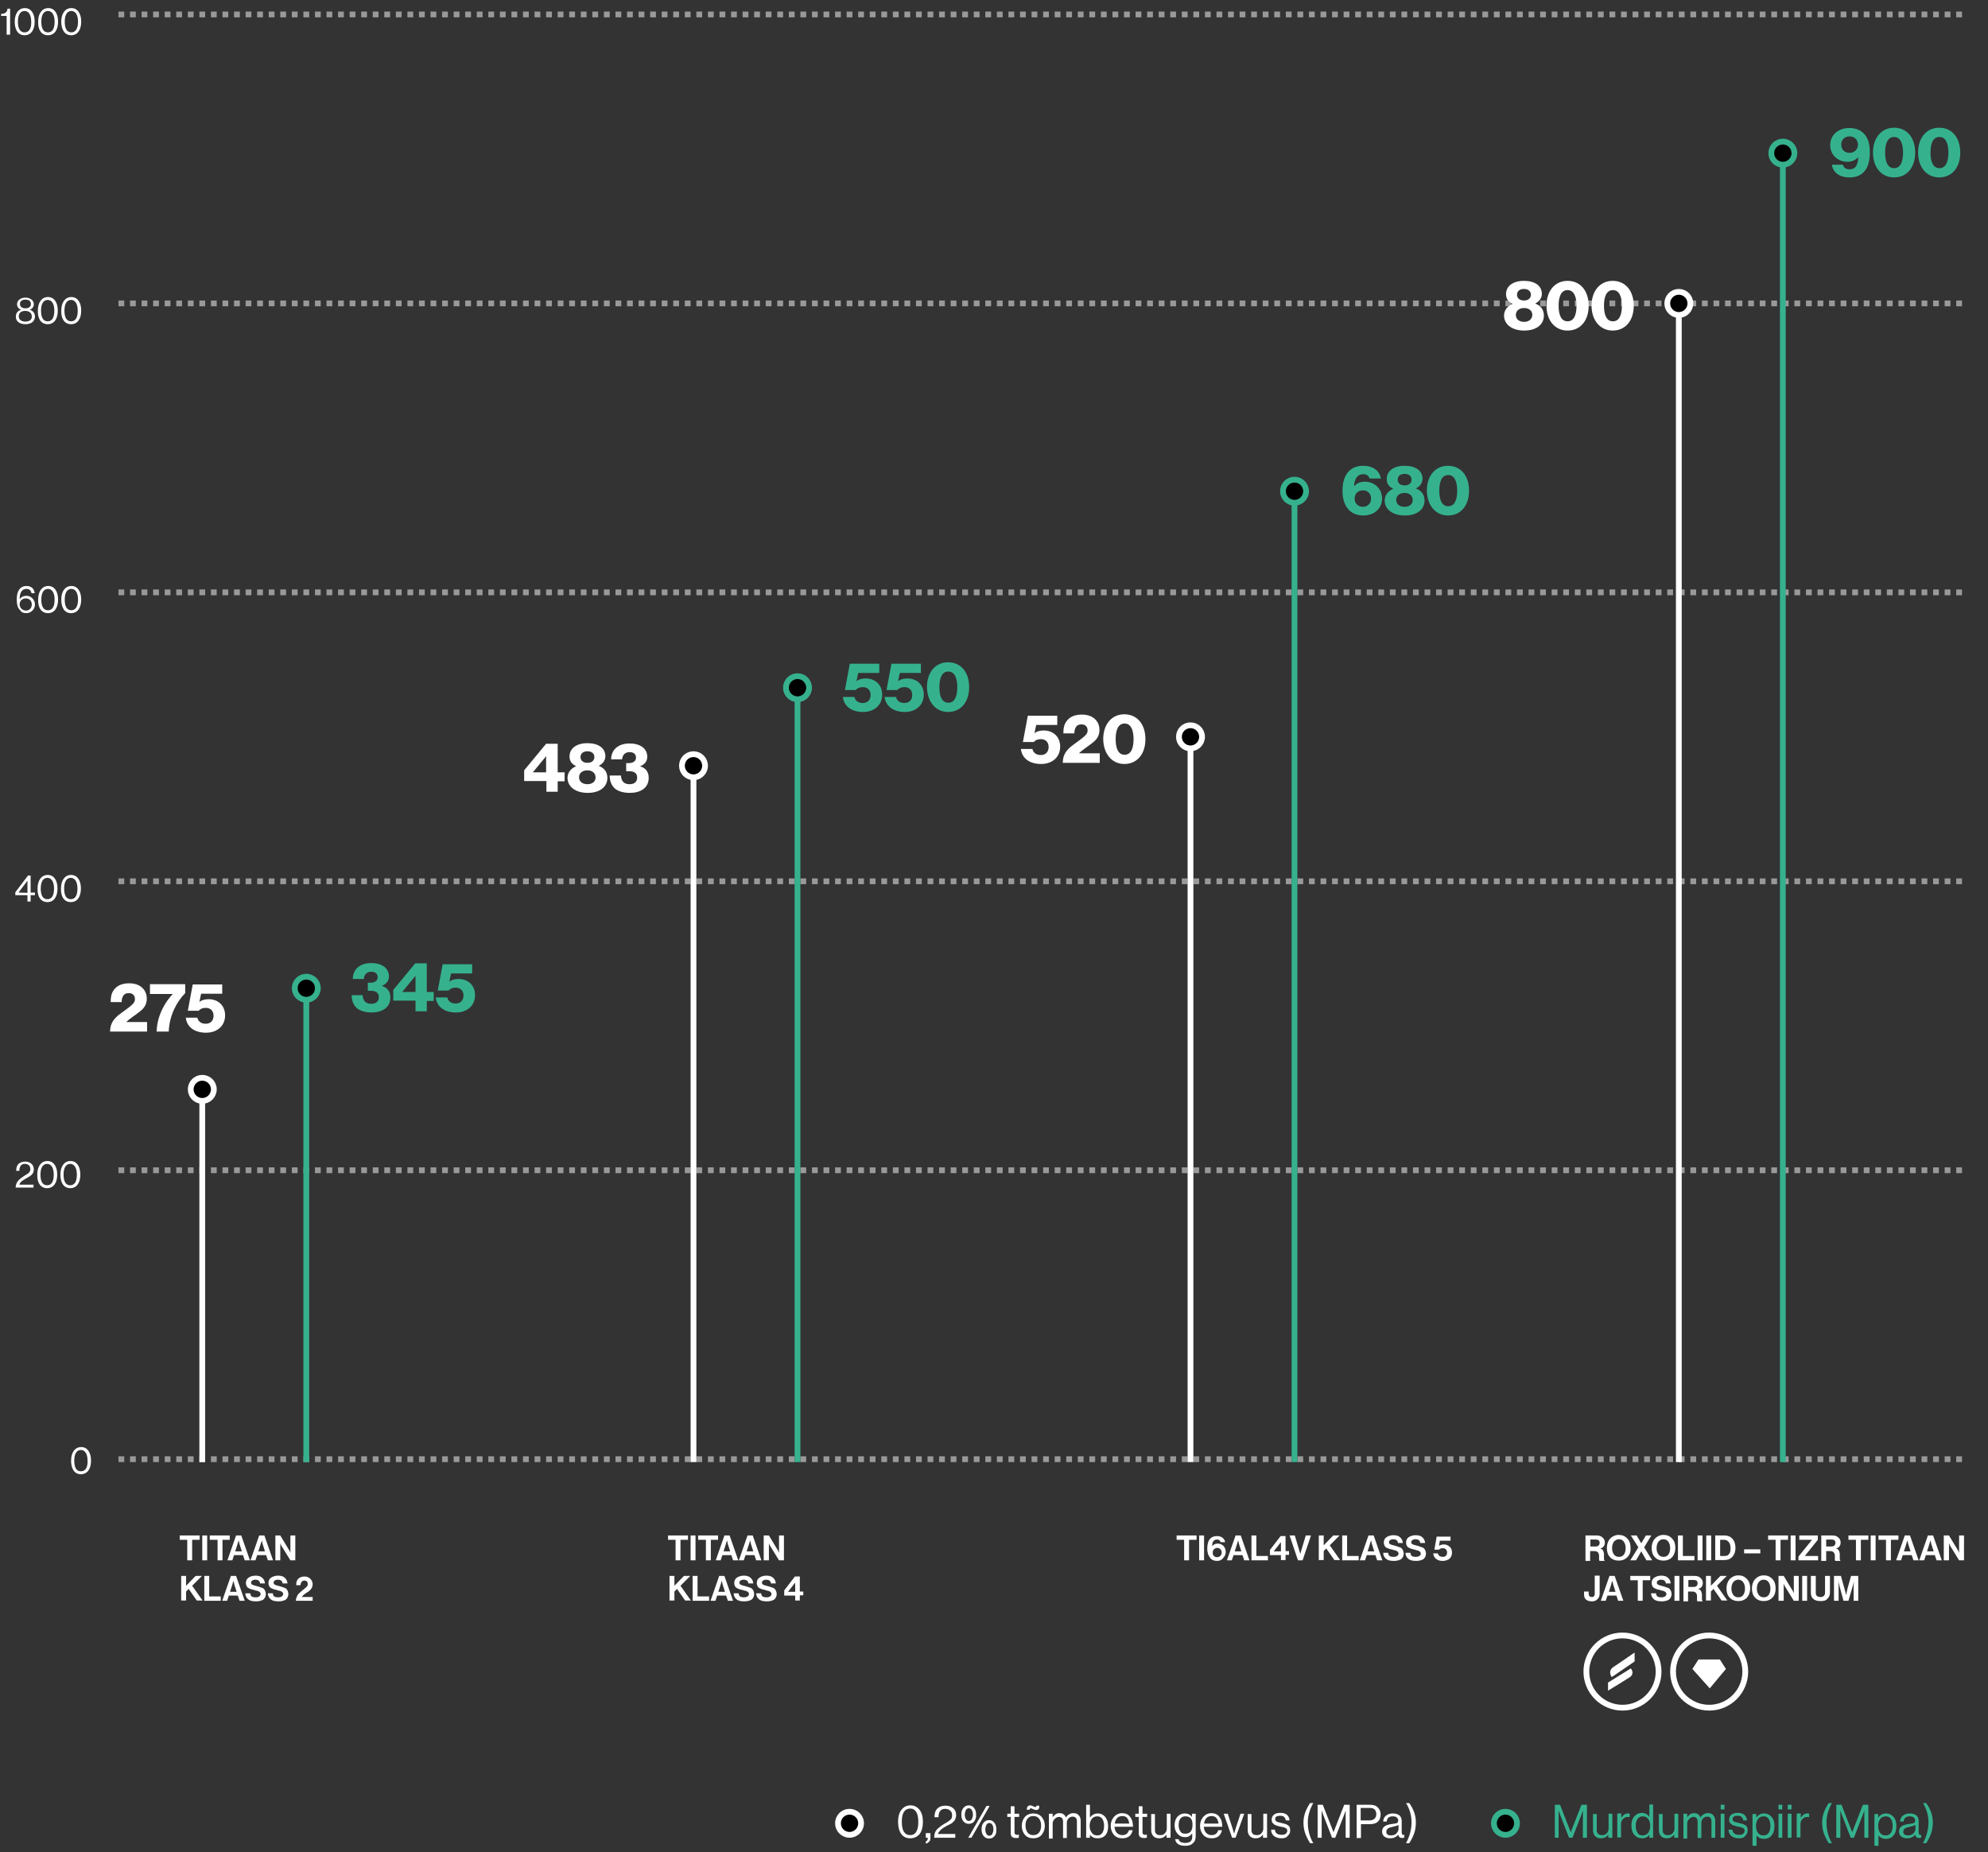 <?xml version="1.0" encoding="UTF-8"?> <!-- Generator: Adobe Illustrator 27.7.0, SVG Export Plug-In . SVG Version: 6.00 Build 0) --> <svg xmlns="http://www.w3.org/2000/svg" xmlns:xlink="http://www.w3.org/1999/xlink" version="1.1" id="Layer_1" x="0px" y="0px" viewBox="0 0 688 641" style="enable-background:new 0 0 688 641;" xml:space="preserve"><rect x="0" y="0" width="688" height="641" fill="#333333" stroke="none"/> <style type="text/css"> .st0{fill:none;stroke:#FFFFFF;stroke-width:2;stroke-opacity:0.5;stroke-dasharray:2,2;} .st1{fill:#FFFFFF;} .st2{fill:#36B18E;} .st3{fill:none;stroke:#FFFFFF;stroke-width:2;} .st4{fill:none;stroke:#36B18E;stroke-width:2;} .st5{stroke:#FFFFFF;stroke-width:2;} .st6{stroke:#36B18E;stroke-width:2;} .st7{fill-rule:evenodd;clip-rule:evenodd;fill:#FFFFFF;} </style> <line class="st0" x1="679" y1="405" x2="40" y2="405"></line> <line class="st0" x1="679" y1="205" x2="40" y2="205"></line> <line class="st0" x1="679" y1="505" x2="40" y2="505"></line> <line class="st0" x1="679" y1="305" x2="40" y2="305"></line> <line class="st0" x1="679" y1="105" x2="40" y2="105"></line> <line class="st0" x1="679" y1="5" x2="40" y2="5"></line> <path class="st1" d="M62.2,532.9v-1.5h6.9v1.5h-2.6v7.1h-1.7v-7.1H62.2z M70,540v-8.6h1.7v8.6H70z M72.6,532.9v-1.5h6.9v1.5H77v7.1 h-1.7v-7.1H72.6z M78.7,540l3-8.6h1.8l3,8.6h-1.8l-0.6-1.8H81l-0.6,1.8H78.7z M82.2,534.4l-0.8,2.5h2.3l-0.8-2.5l-0.3-1.3h0 C82.4,533.6,82.3,534.1,82.2,534.4z M86.7,540l3-8.6h1.8l3,8.6h-1.8l-0.6-1.8h-3.1l-0.6,1.8H86.7z M90.2,534.4l-0.8,2.5h2.3 l-0.8-2.5l-0.3-1.3h0C90.5,533.6,90.3,534.1,90.2,534.4z M95.3,540v-8.6H97l2.9,4.8c0.1,0.1,0.2,0.3,0.3,0.5 c0.1,0.2,0.2,0.4,0.2,0.5l0.1,0.2h0c0-0.6,0-1.1,0-1.5v-4.5h1.7v8.6h-1.7l-2.9-4.7c-0.1-0.1-0.2-0.3-0.3-0.5 c-0.1-0.2-0.2-0.4-0.2-0.5l-0.1-0.2h0c0,0.6,0,1.1,0,1.5v4.4H95.3z M62.7,554v-8.6h1.7v3.4l3.3-3.4h2.2l-3.4,3.4l3.6,5.1h-2l-2.8-4 l-0.9,0.9v3.1H62.7z M70.7,554v-8.6h1.7v7.1h4v1.5H70.7z M76.9,554l3-8.6h1.8l3,8.6h-1.8l-0.6-1.8h-3.1l-0.6,1.8H76.9z M80.4,548.4 l-0.8,2.5h2.3l-0.8-2.5l-0.3-1.3h0C80.6,547.6,80.5,548.1,80.4,548.4z M88.6,554.2c-1.2,0-2.1-0.2-2.7-0.7c-0.6-0.5-1-1.2-1-2.1h1.7 c0.1,0.5,0.2,0.9,0.5,1.1c0.3,0.2,0.8,0.3,1.4,0.3c0.5,0,0.9-0.1,1.2-0.3c0.3-0.2,0.5-0.5,0.5-0.8c0-0.1,0-0.3-0.1-0.4 c0-0.1-0.1-0.2-0.2-0.3c-0.1-0.1-0.2-0.2-0.3-0.2c-0.1-0.1-0.2-0.1-0.4-0.2c-0.2-0.1-0.4-0.1-0.5-0.1c-0.1,0-0.3-0.1-0.6-0.2 c-0.4-0.1-0.7-0.2-0.9-0.2c-0.2-0.1-0.5-0.2-0.8-0.3c-0.3-0.1-0.5-0.3-0.7-0.4c-0.2-0.2-0.3-0.4-0.4-0.6c-0.1-0.3-0.2-0.6-0.2-0.9 c0-0.8,0.3-1.5,0.9-1.9c0.6-0.4,1.4-0.7,2.4-0.7c1,0,1.8,0.2,2.3,0.7c0.6,0.5,0.9,1.1,1,2h-1.7c0-0.4-0.2-0.7-0.5-1 c-0.3-0.2-0.7-0.3-1.1-0.3c-0.5,0-0.8,0.1-1.1,0.3c-0.3,0.2-0.4,0.4-0.4,0.7c0,0.3,0.1,0.6,0.4,0.7c0.3,0.2,0.8,0.3,1.5,0.5 c0.4,0.1,0.8,0.2,1,0.3c0.3,0.1,0.5,0.2,0.9,0.3c0.3,0.1,0.6,0.3,0.7,0.5c0.2,0.2,0.3,0.4,0.4,0.7c0.1,0.3,0.2,0.6,0.2,0.9 c0,0.8-0.3,1.5-0.9,2C90.4,554,89.6,554.2,88.6,554.2z M96.4,554.2c-1.2,0-2.1-0.2-2.7-0.7c-0.6-0.5-1-1.2-1-2.1h1.7 c0.1,0.5,0.2,0.9,0.5,1.1c0.3,0.2,0.8,0.3,1.4,0.3c0.5,0,0.9-0.1,1.2-0.3c0.3-0.2,0.5-0.5,0.5-0.8c0-0.1,0-0.3-0.1-0.4 c0-0.1-0.1-0.2-0.2-0.3c-0.1-0.1-0.2-0.2-0.3-0.2c-0.1-0.1-0.2-0.1-0.4-0.2c-0.2-0.1-0.4-0.1-0.5-0.1c-0.1,0-0.3-0.1-0.6-0.2 c-0.4-0.1-0.7-0.2-0.9-0.2c-0.2-0.1-0.5-0.2-0.8-0.3c-0.3-0.1-0.5-0.3-0.7-0.4c-0.2-0.2-0.3-0.4-0.4-0.6c-0.1-0.3-0.2-0.6-0.2-0.9 c0-0.8,0.3-1.5,0.9-1.9c0.6-0.4,1.4-0.7,2.4-0.7c1,0,1.8,0.2,2.3,0.7c0.6,0.5,0.9,1.1,1,2h-1.7c0-0.4-0.2-0.7-0.5-1 c-0.3-0.2-0.7-0.3-1.1-0.3c-0.5,0-0.8,0.1-1.1,0.3c-0.3,0.2-0.4,0.4-0.4,0.7c0,0.3,0.1,0.6,0.4,0.7c0.3,0.2,0.8,0.3,1.5,0.5 c0.4,0.1,0.8,0.2,1,0.3c0.3,0.1,0.5,0.2,0.9,0.3c0.3,0.1,0.6,0.3,0.7,0.5c0.2,0.2,0.3,0.4,0.4,0.7c0.1,0.3,0.2,0.6,0.2,0.9 c0,0.8-0.3,1.5-0.9,2C98.2,554,97.4,554.2,96.4,554.2z M102.4,554c0-0.5,0.1-0.9,0.3-1.4c0.2-0.4,0.4-0.8,0.7-1.1 c0.3-0.3,0.6-0.5,0.9-0.8c0.1-0.1,0.3-0.3,0.6-0.5c0.3-0.2,0.5-0.4,0.6-0.5s0.3-0.3,0.5-0.4c0.2-0.2,0.3-0.4,0.4-0.5 c0.1-0.2,0.1-0.4,0.1-0.6c0-0.4-0.1-0.7-0.3-0.9s-0.5-0.3-0.8-0.3c-0.4,0-0.7,0.1-1,0.4c-0.2,0.3-0.4,0.7-0.4,1.2h-1.5 c0-1,0.2-1.7,0.7-2.2c0.5-0.5,1.2-0.8,2.2-0.8c0.9,0,1.5,0.3,2,0.8c0.5,0.5,0.8,1.1,0.8,1.9c0,0.4-0.1,0.7-0.2,1 c-0.1,0.3-0.3,0.6-0.5,0.8c-0.2,0.2-0.4,0.4-0.6,0.6c-0.2,0.1-0.4,0.3-0.8,0.5c-0.9,0.6-1.4,1.1-1.7,1.5h3.8v1.3H102.4z"></path> <path class="st1" d="M231.2,532.9v-1.5h6.9v1.5h-2.6v7.1h-1.7v-7.1H231.2z M239,540v-8.6h1.7v8.6H239z M241.6,532.9v-1.5h6.9v1.5 H246v7.1h-1.7v-7.1H241.6z M247.7,540l3-8.6h1.8l3,8.6h-1.8l-0.6-1.8H250l-0.6,1.8H247.7z M251.2,534.4l-0.8,2.5h2.3l-0.8-2.5 l-0.3-1.3h0C251.4,533.6,251.3,534.1,251.2,534.4z M255.7,540l3-8.6h1.8l3,8.6h-1.8l-0.6-1.8h-3.1l-0.6,1.8H255.7z M259.2,534.4 l-0.8,2.5h2.3l-0.8-2.5l-0.3-1.3h0C259.5,533.6,259.3,534.1,259.2,534.4z M264.3,540v-8.6h1.8l2.9,4.8c0.1,0.1,0.2,0.3,0.3,0.5 c0.1,0.2,0.2,0.4,0.2,0.5l0.1,0.2h0c0-0.6,0-1.1,0-1.5v-4.5h1.7v8.6h-1.7l-2.9-4.7c-0.1-0.1-0.2-0.3-0.3-0.5 c-0.1-0.2-0.2-0.4-0.2-0.5l-0.1-0.2h0c0,0.6,0,1.1,0,1.5v4.4H264.3z M231.7,554v-8.6h1.7v3.4l3.3-3.4h2.2l-3.4,3.4l3.6,5.1h-2 l-2.8-4l-0.9,0.9v3.1H231.7z M239.7,554v-8.6h1.7v7.1h4v1.5H239.7z M245.9,554l3-8.6h1.8l3,8.6h-1.8l-0.6-1.8h-3.1l-0.6,1.8H245.9z M249.4,548.4l-0.8,2.5h2.3l-0.8-2.5l-0.3-1.3h0C249.6,547.6,249.5,548.1,249.4,548.4z M257.6,554.2c-1.2,0-2.1-0.2-2.7-0.7 c-0.6-0.5-1-1.2-1-2.1h1.7c0.1,0.5,0.2,0.9,0.5,1.1c0.3,0.2,0.8,0.3,1.4,0.3c0.5,0,0.9-0.1,1.2-0.3c0.3-0.2,0.5-0.5,0.5-0.8 c0-0.1,0-0.3-0.1-0.4c0-0.1-0.1-0.2-0.2-0.3c-0.1-0.1-0.2-0.2-0.3-0.2c-0.1-0.1-0.2-0.1-0.4-0.2c-0.2-0.1-0.4-0.1-0.5-0.1 c-0.1,0-0.3-0.1-0.6-0.2c-0.4-0.1-0.7-0.2-0.9-0.2c-0.2-0.1-0.5-0.2-0.8-0.3c-0.3-0.1-0.5-0.3-0.7-0.4c-0.2-0.2-0.3-0.4-0.4-0.6 c-0.1-0.3-0.2-0.6-0.2-0.9c0-0.8,0.3-1.5,0.9-1.9c0.6-0.4,1.4-0.7,2.4-0.7c1,0,1.8,0.2,2.3,0.7c0.6,0.5,0.9,1.1,1,2h-1.7 c0-0.4-0.2-0.7-0.5-1c-0.3-0.2-0.7-0.3-1.1-0.3c-0.5,0-0.8,0.1-1.1,0.3c-0.3,0.2-0.4,0.4-0.4,0.7c0,0.3,0.1,0.6,0.4,0.7 c0.3,0.2,0.8,0.3,1.5,0.5c0.4,0.1,0.8,0.2,1,0.3c0.3,0.1,0.5,0.2,0.9,0.3c0.3,0.1,0.6,0.3,0.7,0.5c0.2,0.2,0.3,0.4,0.4,0.7 c0.1,0.3,0.2,0.6,0.2,0.9c0,0.8-0.3,1.5-0.9,2C259.4,554,258.6,554.2,257.6,554.2z M265.4,554.2c-1.2,0-2.1-0.2-2.7-0.7 c-0.6-0.5-1-1.2-1-2.1h1.7c0.1,0.5,0.2,0.9,0.5,1.1c0.3,0.2,0.8,0.3,1.4,0.3c0.5,0,0.9-0.1,1.2-0.3c0.3-0.2,0.5-0.5,0.5-0.8 c0-0.1,0-0.3-0.1-0.4c0-0.1-0.1-0.2-0.2-0.3c-0.1-0.1-0.2-0.2-0.3-0.2c-0.1-0.1-0.2-0.1-0.4-0.2c-0.2-0.1-0.4-0.1-0.5-0.1 c-0.1,0-0.3-0.1-0.6-0.2c-0.4-0.1-0.7-0.2-0.9-0.2c-0.2-0.1-0.5-0.2-0.8-0.3c-0.3-0.1-0.5-0.3-0.7-0.4c-0.2-0.2-0.3-0.4-0.4-0.6 c-0.1-0.3-0.2-0.6-0.2-0.9c0-0.8,0.3-1.5,0.9-1.9c0.6-0.4,1.4-0.7,2.4-0.7c1,0,1.8,0.2,2.3,0.7c0.6,0.5,0.9,1.1,1,2h-1.7 c0-0.4-0.2-0.7-0.5-1c-0.3-0.2-0.7-0.3-1.1-0.3c-0.5,0-0.8,0.1-1.1,0.3c-0.3,0.2-0.4,0.4-0.4,0.7c0,0.3,0.1,0.6,0.4,0.7 c0.3,0.2,0.8,0.3,1.5,0.5c0.4,0.1,0.8,0.2,1,0.3c0.3,0.1,0.5,0.2,0.9,0.3c0.3,0.1,0.6,0.3,0.7,0.5c0.2,0.2,0.3,0.4,0.4,0.7 c0.1,0.3,0.2,0.6,0.2,0.9c0,0.8-0.3,1.5-0.9,2C267.2,554,266.4,554.2,265.4,554.2z M275.2,554v-1.8h-3.8v-1.8l3.7-4.8h1.7v5.2h1.2 v1.3h-1.2v1.8H275.2z M272.7,550.9L272.7,550.9l2.5,0v-3.2h0L272.7,550.9z"></path> <path class="st1" d="M407.2,532.9v-1.5h6.9v1.5h-2.6v7.1h-1.7v-7.1H407.2z M415,540v-8.6h1.7v8.6H415z M421.2,540.2 c-1.1,0-2-0.4-2.5-1.2c-0.6-0.8-0.9-1.8-0.9-3c0-1.5,0.3-2.7,1-3.5c0.6-0.6,1.3-0.9,2.4-0.9c0.8,0,1.4,0.2,1.9,0.6 c0.5,0.4,0.8,0.9,0.9,1.5h-1.6c-0.1-0.6-0.5-0.9-1.2-0.9c-0.6,0-1,0.2-1.3,0.6c-0.3,0.4-0.4,1-0.4,1.7h0c0.5-0.6,1.1-0.9,1.9-0.9 c0.8,0,1.5,0.3,2,0.8s0.8,1.3,0.8,2.1c0,0.8-0.3,1.5-0.9,2.1C422.8,539.9,422.1,540.2,421.2,540.2z M421.2,538.9 c0.4,0,0.8-0.1,1.1-0.4c0.3-0.3,0.5-0.7,0.5-1.1c0-0.5-0.1-0.9-0.4-1.2c-0.3-0.3-0.7-0.5-1.1-0.5c-0.5,0-0.9,0.2-1.2,0.5 c-0.3,0.3-0.4,0.7-0.4,1.2c0,0.5,0.1,0.8,0.4,1.1C420.3,538.7,420.7,538.9,421.2,538.9z M424.6,540l3-8.6h1.8l3,8.6h-1.8l-0.6-1.8 h-3.1l-0.6,1.8H424.6z M428.1,534.4l-0.8,2.5h2.3l-0.8-2.5l-0.3-1.3h0C428.3,533.6,428.2,534.1,428.1,534.4z M433.1,540v-8.6h1.7 v7.1h4v1.5H433.1z M443.3,540v-1.8h-3.8v-1.8l3.7-4.8h1.7v5.2h1.2v1.3h-1.2v1.8H443.3z M440.8,536.9L440.8,536.9l2.5,0v-3.2h0 L440.8,536.9z M449.2,540l-2.9-8.6h1.8l1.5,5l0.4,1.4h0c0.1-0.5,0.3-1,0.4-1.4l1.5-5h1.8l-2.9,8.6H449.2z M456.4,540v-8.6h1.7v3.4 l3.3-3.4h2.2l-3.4,3.4l3.6,5.1h-2l-2.8-4l-0.9,0.9v3.1H456.4z M464.5,540v-8.6h1.7v7.1h4v1.5H464.5z M470.6,540l3-8.6h1.8l3,8.6 h-1.8l-0.6-1.8H473l-0.6,1.8H470.6z M474.1,534.4l-0.8,2.5h2.3l-0.8-2.5l-0.3-1.3h0C474.3,533.6,474.2,534.1,474.1,534.4z M482.4,540.2c-1.2,0-2.1-0.2-2.7-0.7c-0.6-0.5-1-1.2-1-2.1h1.7c0.1,0.5,0.2,0.9,0.5,1.1c0.3,0.2,0.8,0.3,1.4,0.3 c0.5,0,0.9-0.1,1.2-0.3c0.3-0.2,0.5-0.5,0.5-0.8c0-0.1,0-0.3-0.1-0.4c0-0.1-0.1-0.2-0.2-0.3c-0.1-0.1-0.2-0.2-0.3-0.2 c-0.1-0.1-0.2-0.1-0.4-0.2c-0.2-0.1-0.4-0.1-0.5-0.1c-0.1,0-0.3-0.1-0.6-0.2c-0.4-0.1-0.7-0.2-0.9-0.2c-0.2-0.1-0.5-0.2-0.8-0.3 c-0.3-0.1-0.5-0.3-0.7-0.4c-0.2-0.2-0.3-0.4-0.4-0.6c-0.1-0.3-0.2-0.6-0.2-0.9c0-0.8,0.3-1.5,0.9-1.9c0.6-0.4,1.4-0.7,2.4-0.7 c1,0,1.8,0.2,2.3,0.7c0.6,0.5,0.9,1.1,1,2h-1.7c0-0.4-0.2-0.7-0.5-1c-0.3-0.2-0.7-0.3-1.1-0.3c-0.5,0-0.8,0.1-1.1,0.3 c-0.3,0.2-0.4,0.4-0.4,0.7c0,0.3,0.1,0.6,0.4,0.7c0.3,0.2,0.8,0.3,1.5,0.5c0.4,0.1,0.8,0.2,1,0.3c0.3,0.1,0.5,0.2,0.9,0.3 c0.3,0.1,0.6,0.3,0.7,0.5c0.2,0.2,0.3,0.4,0.4,0.7c0.1,0.3,0.2,0.6,0.2,0.9c0,0.8-0.3,1.5-0.9,2C484.2,540,483.4,540.2,482.4,540.2z M490.1,540.2c-1.2,0-2.1-0.2-2.7-0.7c-0.6-0.5-1-1.2-1-2.1h1.7c0.1,0.5,0.2,0.9,0.5,1.1c0.3,0.2,0.8,0.3,1.4,0.3 c0.5,0,0.9-0.1,1.2-0.3c0.3-0.2,0.5-0.5,0.5-0.8c0-0.1,0-0.3-0.1-0.4c0-0.1-0.1-0.2-0.2-0.3c-0.1-0.1-0.2-0.2-0.3-0.2 c-0.1-0.1-0.2-0.1-0.4-0.2c-0.2-0.1-0.4-0.1-0.5-0.1c-0.1,0-0.3-0.1-0.6-0.2c-0.4-0.1-0.7-0.2-0.9-0.2c-0.2-0.1-0.5-0.2-0.8-0.3 c-0.3-0.1-0.5-0.3-0.7-0.4c-0.2-0.2-0.3-0.4-0.4-0.6c-0.1-0.3-0.2-0.6-0.2-0.9c0-0.8,0.3-1.5,0.9-1.9c0.6-0.4,1.4-0.7,2.4-0.7 c1,0,1.8,0.2,2.3,0.7c0.6,0.5,0.9,1.1,1,2h-1.7c0-0.4-0.2-0.7-0.5-1c-0.3-0.2-0.7-0.3-1.1-0.3c-0.5,0-0.8,0.1-1.1,0.3 c-0.3,0.2-0.4,0.4-0.4,0.7c0,0.3,0.1,0.6,0.4,0.7c0.3,0.2,0.8,0.3,1.5,0.5c0.4,0.1,0.8,0.2,1,0.3c0.3,0.1,0.5,0.2,0.9,0.3 c0.3,0.1,0.6,0.3,0.7,0.5c0.2,0.2,0.3,0.4,0.4,0.7c0.1,0.3,0.2,0.6,0.2,0.9c0,0.8-0.3,1.5-0.9,2C491.9,540,491.1,540.2,490.1,540.2z M499.3,540.2c-0.9,0-1.7-0.2-2.3-0.7c-0.6-0.5-0.9-1.1-1-1.9h1.6c0.1,0.4,0.3,0.7,0.6,0.9c0.3,0.2,0.7,0.3,1.1,0.3 c0.5,0,0.8-0.1,1.1-0.4c0.3-0.3,0.4-0.7,0.4-1.1c0-0.5-0.1-0.8-0.4-1.1c-0.3-0.3-0.6-0.4-1.1-0.4c-0.6,0-1,0.2-1.3,0.5h-1.6l0.8-4.5 h4.8v1.4h-3.7l-0.3,1.8h0c0.4-0.3,1-0.5,1.7-0.5c0.8,0,1.4,0.3,2,0.8c0.6,0.5,0.8,1.2,0.8,2.1c0,0.8-0.3,1.5-0.9,2.1 C501,539.9,500.2,540.2,499.3,540.2z"></path> <path class="st1" d="M548.7,540v-8.6h3.9c0.8,0,1.5,0.2,2,0.7c0.5,0.4,0.8,1,0.8,1.7c0,1.1-0.5,1.8-1.6,2.1v0 c0.4,0.1,0.7,0.3,0.9,0.6c0.2,0.3,0.3,0.6,0.4,1.2c0,0.2,0,0.4,0,0.7c0,0.3,0,0.5,0,0.6c0,0.2,0,0.3,0,0.5c0,0.2,0.1,0.3,0.1,0.4 c0,0.1,0.1,0.1,0.1,0.2v0.1h-1.7c0,0-0.1,0-0.1-0.1c0,0,0-0.1-0.1-0.2c0-0.1,0-0.2,0-0.2c0-0.1,0-0.2,0-0.3c0-0.1,0-0.3,0-0.3 c0-0.1,0-0.2,0-0.4c0-0.2,0-0.3,0-0.4c-0.1-1-0.6-1.5-1.7-1.5h-1.4v3.4H548.7z M550.4,532.8v2.4h1.8c0.5,0,0.8-0.1,1-0.3 c0.2-0.2,0.4-0.5,0.4-0.9c0-0.4-0.1-0.7-0.3-0.9s-0.6-0.3-1-0.3H550.4z M563.2,538.9c-0.8,0.8-1.8,1.2-3,1.2c-1.2,0-2.3-0.4-3-1.2 c-0.8-0.8-1.1-1.9-1.1-3.2c0-1.3,0.4-2.4,1.1-3.2c0.8-0.8,1.8-1.3,3-1.3c1.2,0,2.2,0.4,3,1.3c0.8,0.8,1.1,1.9,1.1,3.2 C564.4,537,564,538.1,563.2,538.9z M558.5,537.9c0.4,0.6,1,0.9,1.8,0.9s1.3-0.3,1.7-0.8c0.4-0.6,0.6-1.3,0.6-2.2 c0-0.9-0.2-1.6-0.6-2.2c-0.4-0.6-1-0.9-1.7-0.9s-1.3,0.3-1.8,0.9c-0.4,0.6-0.6,1.3-0.6,2.2C557.9,536.6,558.1,537.3,558.5,537.9z M564.2,540l2.8-4.5l-2.6-4.1h2l1.6,2.7h0l1.6-2.7h1.9l-2.5,4.1l2.8,4.5h-2l-1.8-3.1h0l-1.8,3.1H564.2z M578.7,538.9 c-0.8,0.8-1.8,1.2-3,1.2s-2.3-0.4-3-1.2c-0.8-0.8-1.1-1.9-1.1-3.2c0-1.3,0.4-2.4,1.1-3.2c0.8-0.8,1.8-1.3,3-1.3s2.2,0.4,3,1.3 c0.8,0.8,1.1,1.9,1.1,3.2C579.8,537,579.4,538.1,578.7,538.9z M573.9,537.9c0.4,0.6,1,0.9,1.8,0.9c0.8,0,1.3-0.3,1.7-0.8 c0.4-0.6,0.6-1.3,0.6-2.2c0-0.9-0.2-1.6-0.6-2.2c-0.4-0.6-1-0.9-1.7-0.9c-0.8,0-1.3,0.3-1.8,0.9c-0.4,0.6-0.6,1.3-0.6,2.2 C573.3,536.6,573.5,537.3,573.9,537.9z M580.7,540v-8.6h1.7v7.1h4v1.5H580.7z M587.5,540v-8.6h1.7v8.6H587.5z M590.5,540v-8.6h1.7 v8.6H590.5z M593.6,540v-8.6h3.3c1.1,0,2,0.4,2.7,1.2c0.7,0.8,1,1.9,1,3.1c0,1.5-0.5,2.6-1.4,3.4c-0.7,0.6-1.5,0.8-2.5,0.8H593.6z M595.4,538.5h1.3c0.8,0,1.4-0.2,1.7-0.7c0.4-0.5,0.5-1.1,0.5-2s-0.2-1.6-0.6-2.1c-0.4-0.5-0.9-0.8-1.6-0.8h-1.4V538.5z M603.6,537.6v-1.4h5.6v1.4H603.6z M611.9,532.9v-1.5h6.9v1.5h-2.6v7.1h-1.7v-7.1H611.9z M619.7,540v-8.6h1.7v8.6H619.7z M622.4,540 v-1.3l4.7-5.8v0h-4.4v-1.5h6.4v1.5l-4.5,5.6v0h4.6v1.5H622.4z M630.3,540v-8.6h3.9c0.8,0,1.5,0.2,2,0.7c0.5,0.4,0.8,1,0.8,1.7 c0,1.1-0.5,1.8-1.6,2.1v0c0.4,0.1,0.7,0.3,0.9,0.6c0.2,0.3,0.3,0.6,0.4,1.2c0,0.2,0,0.4,0,0.7c0,0.3,0,0.5,0,0.6c0,0.2,0,0.3,0,0.5 c0,0.2,0.1,0.3,0.1,0.4c0,0.1,0.1,0.1,0.1,0.2v0.1h-1.7c0,0-0.1,0-0.1-0.1c0,0,0-0.1-0.1-0.2s0-0.2,0-0.2c0-0.1,0-0.2,0-0.3 c0-0.1,0-0.3,0-0.3c0-0.1,0-0.2,0-0.4c0-0.2,0-0.3,0-0.4c-0.1-1-0.6-1.5-1.7-1.5H632v3.4H630.3z M632,532.8v2.4h1.8 c0.5,0,0.8-0.1,1-0.3c0.2-0.2,0.4-0.5,0.4-0.9c0-0.4-0.1-0.7-0.3-0.9s-0.6-0.3-1-0.3H632z M639.7,532.9v-1.5h6.9v1.5H644v7.1h-1.7 v-7.1H639.7z M647.4,540v-8.6h1.7v8.6H647.4z M650.1,532.9v-1.5h6.9v1.5h-2.6v7.1h-1.7v-7.1H650.1z M656.2,540l3-8.6h1.8l3,8.6h-1.8 l-0.6-1.8h-3.1l-0.6,1.8H656.2z M659.7,534.4l-0.8,2.5h2.3l-0.8-2.5l-0.3-1.3h0C659.9,533.6,659.8,534.1,659.7,534.4z M664.2,540 l3-8.6h1.8l3,8.6h-1.8l-0.6-1.8h-3.1l-0.6,1.8H664.2z M667.7,534.4l-0.8,2.5h2.3l-0.8-2.5l-0.3-1.3h0 C667.9,533.6,667.8,534.1,667.7,534.4z M672.7,540v-8.6h1.8l2.9,4.8c0.1,0.1,0.2,0.3,0.3,0.5c0.1,0.2,0.2,0.4,0.2,0.5l0.1,0.2h0 c0-0.6,0-1.1,0-1.5v-4.5h1.7v8.6h-1.7l-2.9-4.7c-0.1-0.1-0.2-0.3-0.3-0.5c-0.1-0.2-0.2-0.4-0.2-0.5l-0.1-0.2h0c0,0.6,0,1.1,0,1.5 v4.4H672.7z M551,554.2c-0.9,0-1.6-0.2-2.1-0.6c-0.5-0.4-0.7-1-0.7-1.9v-0.9h1.6v0.7c0,0.8,0.4,1.2,1.1,1.2c0.7,0,1-0.4,1-1.2v-6.2 h1.7v6.2c0,0.8-0.2,1.4-0.7,1.9S551.9,554.2,551,554.2z M554,554l3-8.6h1.8l3,8.6H560l-0.6-1.8h-3.1l-0.6,1.8H554z M557.6,548.4 l-0.8,2.5h2.3l-0.8-2.5l-0.3-1.3h0C557.8,547.6,557.6,548.1,557.6,548.4z M564.2,546.9v-1.5h6.9v1.5h-2.6v7.1h-1.7v-7.1H564.2z M575.1,554.2c-1.2,0-2.1-0.2-2.7-0.7c-0.6-0.5-1-1.2-1-2.1h1.7c0.1,0.5,0.2,0.9,0.5,1.1c0.3,0.2,0.8,0.3,1.4,0.3 c0.5,0,0.9-0.1,1.2-0.3c0.3-0.2,0.5-0.5,0.5-0.8c0-0.1,0-0.3-0.1-0.4c0-0.1-0.1-0.2-0.2-0.3c-0.1-0.1-0.2-0.2-0.3-0.2 c-0.1-0.1-0.2-0.1-0.4-0.2c-0.2-0.1-0.4-0.1-0.5-0.1c-0.1,0-0.3-0.1-0.6-0.2c-0.4-0.1-0.7-0.2-0.9-0.2c-0.2-0.1-0.5-0.2-0.8-0.3 c-0.3-0.1-0.5-0.3-0.7-0.4c-0.2-0.2-0.3-0.4-0.4-0.6c-0.1-0.3-0.2-0.6-0.2-0.9c0-0.8,0.3-1.5,0.9-1.9c0.6-0.4,1.4-0.7,2.4-0.7 c1,0,1.8,0.2,2.3,0.7c0.6,0.5,0.9,1.1,1,2h-1.7c0-0.4-0.2-0.7-0.5-1c-0.3-0.2-0.7-0.3-1.1-0.3c-0.5,0-0.8,0.1-1.1,0.3 c-0.3,0.2-0.4,0.4-0.4,0.7c0,0.3,0.1,0.6,0.4,0.7c0.3,0.2,0.8,0.3,1.5,0.5c0.4,0.1,0.8,0.2,1,0.3c0.3,0.1,0.5,0.2,0.9,0.3 c0.3,0.1,0.6,0.3,0.7,0.5c0.2,0.2,0.3,0.4,0.4,0.7c0.1,0.3,0.2,0.6,0.2,0.9c0,0.8-0.3,1.5-0.9,2C576.9,554,576.1,554.2,575.1,554.2z M579.5,554v-8.6h1.7v8.6H579.5z M582.6,554v-8.6h3.9c0.8,0,1.5,0.2,2,0.7c0.5,0.4,0.8,1,0.8,1.7c0,1.1-0.5,1.8-1.6,2.1v0 c0.4,0.1,0.7,0.3,0.9,0.6c0.2,0.3,0.3,0.6,0.4,1.2c0,0.2,0,0.4,0,0.7c0,0.3,0,0.5,0,0.6c0,0.2,0,0.3,0,0.5c0,0.2,0.1,0.3,0.1,0.4 c0,0.1,0.1,0.1,0.1,0.2v0.1h-1.7c0,0-0.1,0-0.1-0.1c0,0,0-0.1-0.1-0.2c0-0.1,0-0.2,0-0.2c0-0.1,0-0.2,0-0.3c0-0.1,0-0.3,0-0.3 c0-0.1,0-0.2,0-0.4c0-0.2,0-0.3,0-0.4c-0.1-1-0.6-1.5-1.7-1.5h-1.4v3.4H582.6z M584.3,546.8v2.4h1.8c0.5,0,0.8-0.1,1-0.3 c0.2-0.2,0.4-0.5,0.4-0.9c0-0.4-0.1-0.7-0.3-0.9c-0.2-0.2-0.6-0.3-1-0.3H584.3z M590.4,554v-8.6h1.7v3.4l3.3-3.4h2.2l-3.4,3.4 l3.6,5.1h-2l-2.8-4l-0.9,0.9v3.1H590.4z M604.6,552.9c-0.8,0.8-1.8,1.2-3,1.2c-1.2,0-2.3-0.4-3-1.2c-0.8-0.8-1.1-1.9-1.1-3.2 c0-1.3,0.4-2.4,1.1-3.2c0.8-0.8,1.8-1.3,3-1.3c1.2,0,2.2,0.4,3,1.3c0.8,0.8,1.1,1.9,1.1,3.2C605.7,551,605.3,552.1,604.6,552.9z M599.8,551.9c0.4,0.6,1,0.9,1.8,0.9s1.3-0.3,1.7-0.8c0.4-0.6,0.6-1.3,0.6-2.2c0-0.9-0.2-1.6-0.6-2.2c-0.4-0.6-1-0.9-1.7-0.9 s-1.3,0.3-1.8,0.9c-0.4,0.6-0.6,1.3-0.6,2.2C599.2,550.6,599.4,551.3,599.8,551.9z M613.4,552.9c-0.8,0.8-1.8,1.2-3,1.2 s-2.3-0.4-3-1.2c-0.8-0.8-1.1-1.9-1.1-3.2c0-1.3,0.4-2.4,1.1-3.2c0.8-0.8,1.8-1.3,3-1.3s2.2,0.4,3,1.3c0.8,0.8,1.1,1.9,1.1,3.2 C614.5,551,614.2,552.1,613.4,552.9z M608.6,551.9c0.4,0.6,1,0.9,1.8,0.9c0.8,0,1.3-0.3,1.7-0.8c0.4-0.6,0.6-1.3,0.6-2.2 c0-0.9-0.2-1.6-0.6-2.2c-0.4-0.6-1-0.9-1.7-0.9c-0.8,0-1.3,0.3-1.8,0.9c-0.4,0.6-0.6,1.3-0.6,2.2C608,550.6,608.2,551.3,608.6,551.9 z M615.5,554v-8.6h1.8l2.9,4.8c0.1,0.1,0.2,0.3,0.3,0.5c0.1,0.2,0.2,0.4,0.2,0.5l0.1,0.2h0c0-0.6,0-1.1,0-1.5v-4.5h1.7v8.6h-1.7 l-2.9-4.7c-0.1-0.1-0.2-0.3-0.3-0.5c-0.1-0.2-0.2-0.4-0.2-0.5l-0.1-0.2h0c0,0.6,0,1.1,0,1.5v4.4H615.5z M623.7,554v-8.6h1.7v8.6 H623.7z M630.1,554.1c-1.1,0-1.9-0.2-2.5-0.7c-0.6-0.5-0.9-1.2-0.9-2.2v-5.8h1.7v5.8c0,1,0.5,1.5,1.6,1.5c0.5,0,0.9-0.1,1.2-0.4 c0.3-0.3,0.4-0.7,0.4-1.1v-5.8h1.7v5.8c0,0.9-0.3,1.6-0.9,2.1C632,553.9,631.2,554.1,630.1,554.1z M634.7,554v-8.6h2.4l1.2,4.3 c0.1,0.3,0.2,0.7,0.3,1.1c0.1,0.4,0.2,0.7,0.2,0.9l0.1,0.3h0c0.2-0.8,0.3-1.6,0.5-2.3l1.2-4.3h2.5v8.6h-1.6v-4.9l0.1-1.8h0 c-0.1,0.7-0.3,1.2-0.4,1.6l-1.5,5.1H638l-1.4-5.1l-0.4-1.6h0c0,0.7,0.1,1.3,0.1,1.8v4.9H634.7z"></path> <path class="st1" d="M38.1,357h12.8v-3.3h-7.2v0c1.2-1.2,2.9-2.2,4.4-3.4c1.5-1.1,2.7-2.4,2.7-4.7c0-2.9-2.1-5.3-6.1-5.3 c-2.6,0-4.3,0.9-5.3,2.3c-0.8,1.1-1.1,2.3-1.1,4.2h3.8c0-1.1,0.3-1.9,0.7-2.4c0.4-0.5,1-0.7,1.8-0.7c1.4,0,2.1,0.9,2.1,2.1 c0,0.8-0.4,1.4-1.1,2c-1.3,1.2-3.2,2.4-4.7,3.6C39.4,352.7,38.1,354.2,38.1,357z M54.2,357h4.2c0.2-5.6,2.8-10.4,5.7-13.3v-3.1H51.9 v3.4h7.9v0C57.5,346.4,54.4,351,54.2,357z M71.3,357.4c3.9,0,6.6-2.4,6.6-6c0-3.5-2.5-5.6-5.7-5.6c-1.5,0-2.6,0.4-3.2,1h0l0.6-2.9 h7.3v-3.2H66.7l-1.7,9.1h3.8c0.4-0.6,1.3-1,2.4-1c1.6,0,2.7,1,2.7,2.7c0,1.7-1,2.8-2.7,2.8c-1.5,0-2.6-0.7-2.9-2.1h-4 C64.7,355.6,67.5,357.4,71.3,357.4z"></path> <path class="st1" d="M189.1,274h3.9v-3.6h2.4v-3.1H193v-9.9h-4l-7.6,9.2v3.7h7.7V274z M184.4,267.3L184.4,267.3l4.6-5.6h0v5.6H184.4 z M203.4,274.4c4.1,0,6.8-2,6.8-5.2c0-1.9-1-3.4-2.9-4.1V265c1.3-0.7,2.2-1.8,2.2-3.3c0-2.8-2.4-4.5-6.2-4.5c-3.8,0-6.2,1.8-6.2,4.6 c0,1.5,0.7,2.6,2.2,3.3v0.1c-1.8,0.8-2.9,2.2-2.9,4.1C196.5,272.4,199.3,274.4,203.4,274.4z M203.3,271.4c-1.7,0-2.9-0.9-2.9-2.4 c0-1.5,1.2-2.4,2.9-2.4c1.7,0,2.8,1,2.8,2.4C206.2,270.4,205,271.4,203.3,271.4z M203.3,264c-1.5,0-2.4-0.8-2.4-2s0.9-2,2.4-2 s2.4,0.8,2.4,2S204.8,264,203.3,264z M218,274.4c3.5,0,6.5-1.6,6.5-5.2c0-2.2-1.2-3.5-3-4v0c1.5-0.6,2.5-1.6,2.5-3.3 c0-2.9-2.5-4.6-6.1-4.6c-4.1,0-6.4,2.3-6.4,5.5h3.8c0.1-1.4,0.9-2.5,2.6-2.5c1.4,0,2.2,0.7,2.2,1.9c0,1.2-1,1.9-2.5,1.9h-0.9v2.8h1 c1.8,0,2.8,0.7,2.8,2.2c0,1.4-0.9,2.3-2.6,2.3c-2.1,0-2.9-1.2-3-3H211c0,1.9,0.6,3.4,1.8,4.5C213.9,273.8,215.6,274.4,218,274.4z"></path> <path class="st1" d="M360.3,264.4c3.9,0,6.6-2.4,6.6-6c0-3.5-2.5-5.6-5.7-5.6c-1.5,0-2.6,0.4-3.2,1h0l0.6-2.9h7.3v-3.2h-10.2 l-1.7,9.1h3.8c0.4-0.6,1.3-1,2.4-1c1.6,0,2.7,1,2.7,2.7c0,1.7-1,2.8-2.7,2.8c-1.5,0-2.6-0.7-2.9-2.1h-4 C353.7,262.6,356.5,264.4,360.3,264.4z M367.8,264h12.8v-3.3h-7.2v0c1.2-1.2,2.9-2.2,4.4-3.4c1.5-1.1,2.7-2.4,2.7-4.7 c0-2.9-2.1-5.3-6.1-5.3c-2.6,0-4.3,0.9-5.3,2.3c-0.8,1.1-1.1,2.3-1.1,4.2h3.8c0-1.1,0.3-1.9,0.7-2.4c0.4-0.5,1-0.7,1.8-0.7 c1.4,0,2.1,0.9,2.1,2.1c0,0.8-0.4,1.4-1.1,2c-1.3,1.2-3.2,2.4-4.7,3.6C369.1,259.7,367.8,261.2,367.8,264z M389.2,261.2 c-2.2,0-3.1-2.2-3.1-5.4c0-3.2,0.9-5.4,3.1-5.4s3.1,2.3,3.1,5.4C392.3,259,391.4,261.2,389.2,261.2z M389.1,264.4 c4.4,0,7.3-3.4,7.3-8.6c0-5.2-2.9-8.6-7.3-8.6c-4.3,0-7.3,3.4-7.3,8.6C381.9,261,384.9,264.4,389.1,264.4z"></path> <path class="st1" d="M527.5,114.4c4.1,0,6.8-2,6.8-5.2c0-1.9-1-3.4-2.9-4.1V105c1.3-0.7,2.2-1.8,2.2-3.3c0-2.8-2.4-4.5-6.2-4.5 c-3.8,0-6.2,1.8-6.2,4.6c0,1.5,0.7,2.6,2.2,3.3v0.1c-1.8,0.8-2.9,2.2-2.9,4.1C520.6,112.4,523.4,114.4,527.5,114.4z M527.5,111.4 c-1.7,0-2.9-0.9-2.9-2.4c0-1.5,1.2-2.4,2.9-2.4c1.7,0,2.8,1,2.8,2.4C530.3,110.4,529.1,111.4,527.5,111.4z M527.4,104 c-1.5,0-2.4-0.8-2.4-2s0.9-2,2.4-2c1.5,0,2.4,0.8,2.4,2S528.9,104,527.4,104z M542.5,111.2c-2.2,0-3.1-2.2-3.1-5.4s0.9-5.4,3.1-5.4 s3.1,2.3,3.1,5.4C545.6,109,544.7,111.2,542.5,111.2z M542.5,114.4c4.4,0,7.3-3.4,7.3-8.6s-2.9-8.6-7.3-8.6c-4.3,0-7.3,3.4-7.3,8.6 S538.2,114.4,542.5,114.4z M558.2,111.2c-2.2,0-3.1-2.2-3.1-5.4s0.9-5.4,3.1-5.4c2.2,0,3.1,2.3,3.1,5.4 C561.3,109,560.4,111.2,558.2,111.2z M558.1,114.4c4.4,0,7.3-3.4,7.3-8.6s-2.9-8.6-7.3-8.6c-4.3,0-7.3,3.4-7.3,8.6 S553.9,114.4,558.1,114.4z"></path> <path class="st2" d="M128.6,350.4c3.5,0,6.5-1.6,6.5-5.2c0-2.2-1.2-3.5-3-4v0c1.5-0.6,2.5-1.6,2.5-3.3c0-2.9-2.5-4.6-6.1-4.6 c-4.1,0-6.4,2.3-6.4,5.5h3.8c0.1-1.4,0.9-2.5,2.6-2.5c1.4,0,2.2,0.7,2.2,1.9c0,1.2-1,1.9-2.5,1.9h-0.9v2.8h1c1.8,0,2.8,0.7,2.8,2.2 c0,1.4-0.9,2.3-2.6,2.3c-2.1,0-2.9-1.2-3-3h-3.8c0,1.9,0.6,3.4,1.8,4.5C124.6,349.8,126.3,350.4,128.6,350.4z M143.8,350h3.9v-3.6 h2.4v-3.1h-2.4v-9.9h-4l-7.6,9.2v3.7h7.7V350z M139.2,343.3L139.2,343.3l4.6-5.6h0v5.6H139.2z M157.8,350.4c3.9,0,6.6-2.4,6.6-6 c0-3.5-2.5-5.6-5.7-5.6c-1.5,0-2.6,0.4-3.2,1h0l0.6-2.9h7.3v-3.2h-10.2l-1.7,9.1h3.8c0.4-0.6,1.3-1,2.4-1c1.6,0,2.7,1,2.7,2.7 c0,1.7-1,2.8-2.7,2.8c-1.5,0-2.6-0.7-2.9-2.1h-4C151.2,348.6,154,350.4,157.8,350.4z"></path> <path class="st2" d="M298.7,246.4c3.9,0,6.6-2.4,6.6-6c0-3.5-2.5-5.6-5.7-5.6c-1.5,0-2.6,0.4-3.2,1h0l0.6-2.9h7.3v-3.2h-10.2 l-1.7,9.1h3.8c0.4-0.6,1.3-1,2.4-1c1.6,0,2.7,1,2.7,2.7c0,1.7-1,2.8-2.7,2.8c-1.5,0-2.6-0.7-2.9-2.1h-4 C292.1,244.6,294.9,246.4,298.7,246.4z M313.1,246.4c3.9,0,6.6-2.4,6.6-6c0-3.5-2.5-5.6-5.7-5.6c-1.5,0-2.6,0.4-3.2,1h0l0.6-2.9h7.3 v-3.2h-10.2l-1.7,9.1h3.8c0.4-0.6,1.3-1,2.4-1c1.6,0,2.7,1,2.7,2.7c0,1.7-1,2.8-2.7,2.8c-1.5,0-2.6-0.7-2.9-2.1h-4 C306.6,244.6,309.4,246.4,313.1,246.4z M328.2,243.2c-2.2,0-3.1-2.2-3.1-5.4c0-3.2,0.9-5.4,3.1-5.4s3.1,2.3,3.1,5.4 C331.3,241,330.4,243.2,328.2,243.2z M328.1,246.4c4.4,0,7.3-3.4,7.3-8.6c0-5.2-2.9-8.6-7.3-8.6c-4.3,0-7.3,3.4-7.3,8.6 C320.9,243,323.9,246.4,328.1,246.4z"></path> <path class="st2" d="M471.8,178.4c3.8,0,6.5-2.4,6.5-5.9c0-3.5-2.8-5.8-5.9-5.8c-1.8,0-2.9,0.6-3.8,1.6h0c0.1-2.6,1.2-4.2,3.2-4.2 c1.3,0,1.9,0.7,2.2,1.5h3.9c-0.5-2.7-2.7-4.4-6.1-4.4c-2.4,0-4,0.8-5.2,2.1c-1.4,1.6-2,3.9-2,6.6C464.6,174.8,467,178.4,471.8,178.4 z M471.7,175.4c-1.7,0-2.9-1.2-2.9-2.8c0-1.7,1.1-2.9,2.9-2.9c1.7,0,2.8,1.2,2.8,2.9C474.5,174.2,473.3,175.4,471.7,175.4z M486.2,178.4c4.1,0,6.8-2,6.8-5.2c0-1.9-1-3.4-2.9-4.1V169c1.3-0.7,2.2-1.8,2.2-3.3c0-2.8-2.4-4.5-6.2-4.5c-3.8,0-6.2,1.8-6.2,4.6 c0,1.5,0.7,2.6,2.2,3.3v0.1c-1.8,0.8-2.9,2.2-2.9,4.1C479.3,176.4,482.1,178.4,486.2,178.4z M486.1,175.4c-1.7,0-2.9-0.9-2.9-2.4 c0-1.5,1.2-2.4,2.9-2.4c1.7,0,2.8,1,2.8,2.4C489,174.4,487.8,175.4,486.1,175.4z M486.1,168c-1.5,0-2.4-0.8-2.4-2s0.9-2,2.4-2 c1.5,0,2.4,0.8,2.4,2S487.6,168,486.1,168z M501.2,175.2c-2.2,0-3.1-2.2-3.1-5.4c0-3.2,0.9-5.4,3.1-5.4s3.1,2.3,3.1,5.4 C504.3,173,503.4,175.2,501.2,175.2z M501.1,178.4c4.4,0,7.3-3.4,7.3-8.6c0-5.2-2.9-8.6-7.3-8.6c-4.3,0-7.3,3.4-7.3,8.6 C493.9,175,496.9,178.4,501.1,178.4z"></path> <path class="st2" d="M640.1,61.4c2.4,0,4.1-0.8,5.3-2.3c1.2-1.5,1.7-3.8,1.7-6.4c0-3-0.7-5.2-2.2-6.6c-1.2-1.2-2.9-1.8-4.9-1.8 c-3.8,0-6.6,2.4-6.6,5.9c0,3.5,2.7,5.8,6,5.8c1.7,0,2.8-0.7,3.7-1.6h0c0,1.5-0.4,2.6-0.9,3.3c-0.5,0.6-1.2,0.9-2.1,0.9 c-1.4,0-2.1-0.7-2.3-1.6h-3.8C634.3,59.6,636.5,61.4,640.1,61.4z M640.1,52.9c-1.8,0-2.9-1.2-2.9-2.9c0-1.6,1.2-2.8,2.9-2.8 s2.9,1.2,2.9,2.9C643,51.7,641.7,52.9,640.1,52.9z M655.5,58.2c-2.2,0-3.1-2.2-3.1-5.4s0.9-5.4,3.1-5.4s3.1,2.3,3.1,5.4 C658.6,56,657.7,58.2,655.5,58.2z M655.5,61.4c4.4,0,7.3-3.4,7.3-8.6s-2.9-8.6-7.3-8.6c-4.3,0-7.3,3.4-7.3,8.6 S651.2,61.4,655.5,61.4z M671.2,58.2c-2.2,0-3.1-2.2-3.1-5.4s0.9-5.4,3.1-5.4c2.2,0,3.1,2.3,3.1,5.4C674.3,56,673.4,58.2,671.2,58.2 z M671.1,61.4c4.4,0,7.3-3.4,7.3-8.6s-2.9-8.6-7.3-8.6c-4.3,0-7.3,3.4-7.3,8.6S666.9,61.4,671.1,61.4z"></path> <line class="st3" x1="70" y1="381" x2="70" y2="506"></line> <line class="st4" x1="106" y1="346" x2="106" y2="506"></line> <line class="st4" x1="276" y1="242" x2="276" y2="506"></line> <line class="st4" x1="448" y1="174" x2="448" y2="506"></line> <line class="st4" x1="617" y1="57" x2="617" y2="506"></line> <circle class="st5" cx="70" cy="377" r="4"></circle> <circle class="st6" cx="521" cy="631" r="4"></circle> <circle class="st5" cx="294" cy="631" r="4"></circle> <circle class="st6" cx="106" cy="342" r="4"></circle> <circle class="st6" cx="276" cy="238" r="4"></circle> <circle class="st6" cx="448" cy="170" r="4"></circle> <circle class="st6" cx="617" cy="53" r="4"></circle> <line class="st3" x1="240" y1="269" x2="240" y2="506"></line> <circle class="st5" cx="240" cy="265" r="4"></circle> <line class="st3" x1="412" y1="259" x2="412" y2="506"></line> <circle class="st5" cx="412" cy="255" r="4"></circle> <line class="st3" x1="581" y1="109" x2="581" y2="506"></line> <circle class="st5" cx="581" cy="105" r="4"></circle> <path class="st7" d="M565.7,571.9c-2.5,1.7-5,3.5-7.6,5.2c-1.1,0.9-1.1,2.2-0.3,3.3l7.9-5.4V571.9z"></path> <path class="st7" d="M556.5,585.1c2.5-1.5,5.1-3.1,7.6-4.7c1.1-0.8,1.1-2,0.3-3l-7.9,4.9V585.1z"></path> <circle class="st3" cx="561.5" cy="578.5" r="12.5"></circle> <path class="st1" d="M585.7,577.6l2.1-3.3h3.9h3.5l2.1,3.3l-5.6,6.7L585.7,577.6z"></path> <circle class="st3" cx="591.5" cy="578.5" r="12.5"></circle> <path class="st1" d="M28,510.2c2.2,0,3.5-1.8,3.5-4.7c0-2.9-1.3-4.7-3.4-4.7s-3.5,1.8-3.5,4.7C24.6,508.4,25.8,510.2,28,510.2z M28,509.2c-1.6,0-2.3-1.4-2.3-3.7c0-2.3,0.8-3.7,2.3-3.7c1.5,0,2.3,1.5,2.3,3.7C30.4,507.8,29.6,509.2,28,509.2z"></path> <path class="st1" d="M5.4,411h6.2v-1H6.7c0.2-1,1.5-1.7,2.4-2.2c1.4-0.8,2.6-1.4,2.6-3.1c0-1.6-1.2-2.7-3-2.7 c-0.9,0-1.7,0.3-2.3,0.8c-0.5,0.5-0.8,1.3-0.8,2.4h1.1c0-0.9,0.2-1.4,0.5-1.8c0.3-0.4,0.8-0.6,1.4-0.6c1.2,0,1.9,0.7,1.9,1.8 c0,1.1-0.7,1.5-1.9,2.2C7.2,407.8,5.5,408.6,5.4,411z M16.3,411.2c2.2,0,3.5-1.8,3.5-4.7c0-2.9-1.3-4.7-3.4-4.7s-3.5,1.8-3.5,4.7 C12.8,409.4,14.1,411.2,16.3,411.2z M16.3,410.2c-1.6,0-2.3-1.4-2.3-3.7c0-2.3,0.8-3.7,2.3-3.7c1.5,0,2.3,1.5,2.3,3.7 C18.6,408.8,17.9,410.2,16.3,410.2z M24.3,411.2c2.2,0,3.5-1.8,3.5-4.7c0-2.9-1.3-4.7-3.4-4.7s-3.5,1.8-3.5,4.7 C20.9,409.4,22.1,411.2,24.3,411.2z M24.3,410.2c-1.6,0-2.3-1.4-2.3-3.7c0-2.3,0.8-3.7,2.3-3.7c1.5,0,2.3,1.5,2.3,3.7 C26.6,408.8,25.9,410.2,24.3,410.2z"></path> <path class="st1" d="M9.5,312h1.1v-2.2h1.5v-0.9h-1.5V303H9.7l-4.4,5.8v1h4.2V312z M6.4,308.9l3.1-4.1h0v4.2L6.4,308.9L6.4,308.9z M16.4,312.2c2.2,0,3.5-1.8,3.5-4.7c0-2.9-1.3-4.7-3.4-4.7s-3.5,1.8-3.5,4.7C12.9,310.4,14.2,312.2,16.4,312.2z M16.4,311.2 c-1.6,0-2.3-1.4-2.3-3.7c0-2.3,0.8-3.7,2.3-3.7c1.5,0,2.3,1.5,2.3,3.7C18.7,309.8,18,311.2,16.4,311.2z M24.5,312.2 c2.2,0,3.5-1.8,3.5-4.7c0-2.9-1.3-4.7-3.4-4.7s-3.5,1.8-3.5,4.7C21,310.4,22.3,312.2,24.5,312.2z M24.5,311.2 c-1.6,0-2.3-1.4-2.3-3.7c0-2.3,0.8-3.7,2.3-3.7c1.5,0,2.3,1.5,2.3,3.7C26.8,309.8,26.1,311.2,24.5,311.2z"></path> <path class="st2" d="M538.1,636v-11.4h1.8l3.7,9.5h0l3.7-9.5h1.9V636h-1.4v-9.4h0c-0.2,0.6-0.4,1.1-0.5,1.4l-3.1,8H543l-3.1-8 l-0.5-1.4h0v9.4H538.1z M557.9,636h-1.3v-1.1h0c-0.6,0.9-1.5,1.3-2.5,1.3c-0.9,0-1.5-0.2-2-0.7c-0.5-0.5-0.8-1.2-0.8-2v-5.7h1.3v5.7 c0,0.5,0.2,0.9,0.5,1.2c0.3,0.3,0.8,0.4,1.4,0.4c0.7,0,1.2-0.2,1.6-0.7c0.4-0.4,0.6-1,0.6-1.6v-5.1h1.3V636z M561.1,627.7v1.4h0 c0.3-0.4,0.6-0.8,1-1.1c0.4-0.3,0.9-0.4,1.4-0.4c0.2,0,0.4,0,0.5,0.1v1.2h0c-0.2-0.1-0.4-0.1-0.6-0.1c-0.7,0-1.2,0.2-1.7,0.7 c-0.5,0.5-0.7,1.1-0.7,1.8v4.6h-1.3v-8.3H561.1z M568.3,636.2c-1.1,0-2-0.4-2.7-1.2c-0.7-0.8-1-1.9-1-3.2c0-1.3,0.3-2.4,1-3.2 c0.7-0.8,1.6-1.2,2.6-1.2c1.1,0,2,0.5,2.6,1.4h0v-4.3h1.3V636h-1.3v-1h0C570.2,635.8,569.4,636.2,568.3,636.2z M568.4,635.2 c0.9,0,1.5-0.3,2-0.9c0.4-0.6,0.7-1.4,0.7-2.4c0-1-0.2-1.8-0.7-2.4c-0.5-0.6-1.1-0.9-1.9-0.9c-0.8,0-1.3,0.3-1.8,0.9 c-0.4,0.6-0.6,1.4-0.6,2.4s0.2,1.8,0.6,2.4C567,634.9,567.6,635.2,568.4,635.2z M580.7,636h-1.3v-1.1h0c-0.7,0.9-1.5,1.3-2.5,1.3 c-0.9,0-1.5-0.2-2-0.7c-0.5-0.5-0.8-1.2-0.8-2v-5.7h1.3v5.7c0,0.5,0.2,0.9,0.5,1.2c0.3,0.3,0.8,0.4,1.4,0.4c0.7,0,1.2-0.2,1.6-0.7 c0.4-0.4,0.6-1,0.6-1.6v-5.1h1.3V636z M582.6,636v-8.3h1.3v1.2h0c0.3-0.4,0.6-0.7,1-1c0.4-0.3,0.9-0.4,1.4-0.4 c1.1,0,1.8,0.5,2.2,1.5h0c0.3-0.5,0.6-0.8,1.1-1.1c0.5-0.3,0.9-0.4,1.5-0.4c0.8,0,1.4,0.2,1.8,0.7c0.5,0.5,0.7,1.1,0.7,2v5.8h-1.3 v-5.7c0-0.5-0.1-0.9-0.4-1.2c-0.3-0.3-0.6-0.4-1.1-0.4c-0.5,0-1,0.2-1.4,0.6c-0.4,0.4-0.6,1-0.6,1.6v5.2h-1.3v-5.7 c0-0.5-0.1-0.9-0.4-1.2c-0.3-0.3-0.6-0.4-1-0.4c-0.5,0-1,0.2-1.5,0.7c-0.4,0.4-0.7,0.9-0.7,1.6v5.2H582.6z M595.5,636v-8.3h1.3v8.3 H595.5z M595.5,626.2v-1.6h1.3v1.6H595.5z M601.8,636.2c-1.1,0-2-0.3-2.6-0.8c-0.6-0.5-1-1.2-1-2.2h1.3c0.2,1.2,0.9,1.8,2.4,1.8 c0.7,0,1.1-0.1,1.4-0.4c0.3-0.3,0.5-0.6,0.5-1c0-0.4-0.2-0.8-0.5-0.9c-0.3-0.2-0.9-0.4-1.7-0.5c-0.3-0.1-0.6-0.1-0.8-0.2 c-0.2-0.1-0.4-0.1-0.7-0.2c-0.3-0.1-0.5-0.2-0.7-0.3c-0.1-0.1-0.3-0.3-0.5-0.4c-0.2-0.2-0.3-0.4-0.4-0.6c-0.1-0.2-0.1-0.5-0.1-0.8 c0-0.7,0.3-1.3,0.8-1.7c0.5-0.4,1.3-0.6,2.2-0.6c2,0,3,0.9,3.2,2.6h-1.3c-0.1-0.5-0.2-0.9-0.6-1.2c-0.3-0.3-0.8-0.4-1.4-0.4 c-0.6,0-1,0.1-1.3,0.3c-0.3,0.2-0.4,0.5-0.4,0.8c0,0.4,0.2,0.7,0.5,0.9c0.3,0.2,0.9,0.3,1.7,0.5c0.5,0.1,0.9,0.2,1.2,0.3 c0.3,0.1,0.6,0.2,0.9,0.4c0.3,0.2,0.6,0.4,0.7,0.7c0.2,0.3,0.2,0.7,0.2,1.2c0,0.8-0.3,1.4-0.9,1.9 C603.6,636,602.8,636.2,601.8,636.2z M606.5,638.7v-10.9h1.3v1.2h0c0.7-0.9,1.6-1.4,2.7-1.4c1.1,0,1.9,0.4,2.6,1.2 c0.7,0.8,1,1.8,1,3.2c0,1.3-0.3,2.4-1,3.2c-0.6,0.8-1.5,1.2-2.6,1.2c-1.1,0-2-0.4-2.6-1.2h0v3.6H606.5z M610.3,635.2 c0.8,0,1.4-0.3,1.8-0.9c0.4-0.6,0.6-1.4,0.6-2.4s-0.2-1.8-0.6-2.4c-0.4-0.6-1-0.9-1.7-0.9c-0.9,0-1.5,0.3-2,0.9 c-0.4,0.6-0.7,1.4-0.7,2.3c0,1,0.2,1.8,0.6,2.4C608.8,634.9,609.4,635.2,610.3,635.2z M615.5,636v-8.3h1.3v8.3H615.5z M615.5,626.2 v-1.6h1.3v1.6H615.5z M618.7,636v-8.3h1.3v8.3H618.7z M618.7,626.2v-1.6h1.3v1.6H618.7z M623.2,627.7v1.4h0c0.3-0.4,0.6-0.8,1-1.1 c0.4-0.3,0.9-0.4,1.4-0.4c0.2,0,0.4,0,0.5,0.1v1.2h0c-0.2-0.1-0.4-0.1-0.6-0.1c-0.7,0-1.2,0.2-1.7,0.7c-0.5,0.5-0.7,1.1-0.7,1.8v4.6 h-1.3v-8.3H623.2z M632.9,637.9c-0.7-1.1-1.3-2.3-1.7-3.4c-0.4-1.2-0.6-2.4-0.6-3.8c0-2.3,0.8-4.5,2.3-6.7h1.1 c-1.2,2.1-1.9,4.4-1.9,6.7c0,2.5,0.6,5,1.9,7.2H632.9z M635.5,636v-11.4h1.8l3.7,9.5h0l3.7-9.5h1.9V636h-1.4v-9.4h0 c-0.2,0.6-0.4,1.1-0.5,1.4l-3.1,8h-1.1l-3.1-8l-0.5-1.4h0v9.4H635.5z M648.7,638.7v-10.9h1.3v1.2h0c0.7-0.9,1.6-1.4,2.7-1.4 c1.1,0,1.9,0.4,2.6,1.2c0.7,0.8,1,1.8,1,3.2c0,1.3-0.3,2.4-1,3.2c-0.6,0.8-1.5,1.2-2.6,1.2c-1.1,0-2-0.4-2.6-1.2h0v3.6H648.7z M652.6,635.2c0.8,0,1.4-0.3,1.8-0.9c0.4-0.6,0.6-1.4,0.6-2.4s-0.2-1.8-0.6-2.4c-0.4-0.6-1-0.9-1.7-0.9c-0.9,0-1.5,0.3-2,0.9 c-0.4,0.6-0.7,1.4-0.7,2.3c0,1,0.2,1.8,0.6,2.4C651,634.9,651.7,635.2,652.6,635.2z M664.2,636.1c-0.8,0-1.3-0.4-1.4-1.2h0 c-0.7,0.9-1.6,1.3-2.8,1.3c-0.8,0-1.5-0.2-2-0.6c-0.5-0.4-0.8-1-0.8-1.7c0-0.4,0.1-0.7,0.2-1c0.1-0.3,0.3-0.5,0.5-0.7 c0.2-0.2,0.5-0.3,0.8-0.5c0.3-0.1,0.7-0.2,1-0.3c0.3-0.1,0.7-0.1,1.2-0.2c0.3,0,0.5-0.1,0.7-0.1c0.1,0,0.3-0.1,0.5-0.1 c0.2-0.1,0.4-0.1,0.4-0.2c0.1-0.1,0.2-0.2,0.2-0.3c0.1-0.1,0.1-0.3,0.1-0.4c0-0.5-0.2-0.8-0.5-1.1c-0.3-0.3-0.8-0.4-1.4-0.4 c-1.3,0-2,0.6-2.1,1.8h-1.2c0-0.8,0.3-1.5,0.9-2c0.6-0.5,1.4-0.8,2.4-0.8c2,0,3.1,0.9,3.1,2.6v3.9c0,0.4,0.1,0.6,0.2,0.8 c0.1,0.1,0.4,0.2,0.7,0.1h0v0.9C664.7,636,664.5,636.1,664.2,636.1z M660.3,635.2c0.8,0,1.4-0.2,1.9-0.7c0.4-0.5,0.7-1,0.7-1.5v-1.4 c-0.4,0.2-1,0.4-1.9,0.6c-0.3,0.1-0.6,0.1-0.8,0.2c-0.2,0-0.4,0.1-0.6,0.2c-0.2,0.1-0.4,0.2-0.5,0.3c-0.1,0.1-0.2,0.3-0.3,0.4 c-0.1,0.2-0.1,0.4-0.1,0.6C658.6,634.7,659.2,635.2,660.3,635.2z M665.5,637.9c1.2-2.3,1.9-4.7,1.9-7.2c0-2.3-0.6-4.6-1.9-6.7h1.1 c1.6,2.2,2.3,4.4,2.3,6.7c0,1.4-0.2,2.7-0.6,3.8c-0.4,1.2-1,2.3-1.7,3.4H665.5z"></path> <path class="st1" d="M315,636.2c-1.3,0-2.4-0.5-3.1-1.5c-0.7-1-1.1-2.4-1.1-4.2c0-1.8,0.4-3.2,1.2-4.2c0.8-1,1.8-1.5,3.1-1.5 c1.3,0,2.3,0.5,3.1,1.5c0.8,1,1.2,2.4,1.2,4.2c0,1.8-0.4,3.2-1.1,4.2C317.4,635.7,316.3,636.2,315,636.2z M312.8,633.9 c0.5,0.8,1.2,1.2,2.2,1.2c0.9,0,1.7-0.4,2.1-1.2c0.5-0.8,0.7-1.9,0.7-3.4c0-1.4-0.2-2.5-0.7-3.4c-0.5-0.8-1.2-1.2-2.1-1.2 c-0.9,0-1.7,0.4-2.2,1.2c-0.5,0.8-0.7,1.9-0.7,3.4C312.1,631.9,312.3,633.1,312.8,633.9z M320.4,638v-0.7c0.5-0.2,0.7-0.6,0.7-1.3 h-0.7v-1.6h1.6v1.6c0,0.6-0.1,1-0.4,1.3C321.2,637.7,320.9,638,320.4,638z M323.3,636c0-0.7,0.1-1.3,0.3-1.8c0.2-0.5,0.5-1,1-1.4 c0.5-0.4,0.9-0.7,1.1-0.9c0.3-0.2,0.8-0.5,1.4-0.9c0,0,0,0,0,0c0,0,0,0,0,0c0,0,0,0,0,0c0,0,0,0,0.1,0c0.8-0.5,1.4-0.9,1.8-1.3 c0.4-0.4,0.5-0.8,0.5-1.5c0-0.7-0.2-1.2-0.7-1.6c-0.4-0.4-1-0.6-1.7-0.6c-0.7,0-1.3,0.2-1.7,0.7c-0.4,0.4-0.6,1.2-0.6,2.2h-1.4 c0-1.3,0.3-2.3,1-3c0.7-0.7,1.6-1,2.8-1c1.1,0,2,0.3,2.7,0.9c0.7,0.6,1,1.4,1,2.4c0,0.4-0.1,0.8-0.2,1.1c-0.1,0.3-0.2,0.6-0.4,0.8 s-0.4,0.4-0.7,0.7c-0.3,0.3-0.6,0.4-0.8,0.5c-0.2,0.1-0.5,0.3-1,0.5c-0.1,0.1-0.2,0.1-0.2,0.1c-0.5,0.3-0.9,0.5-1.3,0.8 c-0.3,0.2-0.7,0.5-1,0.9c-0.4,0.4-0.6,0.7-0.7,1.1h6v1.3H323.3z M337.2,630.3c-0.5,0.6-1.1,0.9-1.9,0.9c-0.8,0-1.4-0.3-1.9-0.9 c-0.5-0.6-0.7-1.3-0.7-2.3c0-1,0.2-1.7,0.7-2.3c0.5-0.6,1.1-0.9,1.9-0.9c0.7,0,1.4,0.3,1.8,0.9c0.5,0.6,0.7,1.3,0.7,2.3 C337.9,628.9,337.6,629.7,337.2,630.3z M344.2,635.4c-0.5,0.6-1.1,0.9-1.9,0.9s-1.4-0.3-1.9-0.9c-0.5-0.6-0.7-1.3-0.7-2.3 c0-1,0.2-1.7,0.7-2.3c0.5-0.6,1.1-0.9,1.9-0.9c0.7,0,1.4,0.3,1.8,0.9c0.5,0.6,0.7,1.3,0.7,2.3C344.9,634,344.7,634.8,344.2,635.4z M335.1,636l6.3-11h1.1l-6.3,11H335.1z M334.3,629.6c0.2,0.4,0.6,0.6,1,0.6c0.4,0,0.8-0.2,1-0.6c0.2-0.4,0.4-0.9,0.4-1.6 c0-0.6-0.1-1.2-0.4-1.6c-0.2-0.4-0.6-0.6-1-0.6c-0.4,0-0.8,0.2-1,0.6c-0.2,0.4-0.4,0.9-0.4,1.6C333.9,628.6,334,629.1,334.3,629.6z M341.4,634.7c0.2,0.4,0.6,0.6,1,0.6c0.4,0,0.8-0.2,1-0.6c0.2-0.4,0.4-0.9,0.4-1.6c0-0.6-0.1-1.2-0.4-1.6c-0.2-0.4-0.6-0.6-1-0.6 c-0.4,0-0.8,0.2-1,0.6c-0.2,0.4-0.4,0.9-0.4,1.6C341,633.7,341.1,634.3,341.4,634.7z M348.6,628.8v-1.1h1.2v-2.6h1.3v2.6h1.6v1.1 h-1.6v5.4c0,0.5,0.3,0.8,0.8,0.8c0.2,0,0.5,0,0.7-0.1h0v1.1c-0.4,0.1-0.7,0.1-1,0.1c-1.2,0-1.8-0.5-1.8-1.6v-5.7H348.6z M360.5,635 c-0.7,0.8-1.7,1.2-2.9,1.2c-1.2,0-2.2-0.4-2.9-1.2c-0.7-0.8-1.1-1.9-1.1-3.1s0.4-2.3,1.1-3.1c0.7-0.8,1.7-1.2,2.9-1.2 c1.2,0,2.2,0.4,2.9,1.2c0.7,0.8,1.1,1.9,1.1,3.1S361.2,634.1,360.5,635z M355.6,634.2c0.5,0.6,1.1,0.9,2,0.9c0.9,0,1.5-0.3,2-0.9 c0.5-0.6,0.7-1.4,0.7-2.4c0-1-0.2-1.7-0.7-2.4c-0.5-0.6-1.1-0.9-2-0.9c-0.9,0-1.5,0.3-2,0.9c-0.5,0.6-0.7,1.4-0.7,2.4 C354.9,632.8,355.2,633.6,355.6,634.2z M358.6,626.4c-0.3,0-0.7-0.1-1.1-0.3c-0.4-0.2-0.7-0.3-0.8-0.3c-0.2,0-0.3,0.2-0.4,0.5h-1 c0.1-1,0.5-1.5,1.2-1.5c0.3,0,0.7,0.1,1,0.3c0.4,0.2,0.7,0.3,0.8,0.3c0.2,0,0.4-0.2,0.4-0.5h0.9 C359.8,625.9,359.4,626.4,358.6,626.4z M363,636v-8.3h1.3v1.2h0c0.3-0.4,0.6-0.7,1-1c0.4-0.3,0.9-0.4,1.4-0.4c1.1,0,1.8,0.5,2.2,1.5 h0c0.3-0.5,0.6-0.8,1.1-1.1c0.5-0.3,0.9-0.4,1.5-0.4c0.8,0,1.4,0.2,1.8,0.7c0.5,0.5,0.7,1.1,0.7,2v5.8h-1.3v-5.7 c0-0.5-0.1-0.9-0.4-1.2c-0.3-0.3-0.6-0.4-1.1-0.4c-0.5,0-1,0.2-1.4,0.6s-0.6,1-0.6,1.6v5.2h-1.3v-5.7c0-0.5-0.1-0.9-0.4-1.2 c-0.3-0.3-0.6-0.4-1-0.4c-0.5,0-1,0.2-1.5,0.7c-0.4,0.4-0.7,0.9-0.7,1.6v5.2H363z M379.8,636.2c-1.1,0-2-0.4-2.6-1.3h0v1.1h-1.3 v-11.4h1.3v4.4h0c0.7-0.9,1.6-1.4,2.7-1.4c1.1,0,1.9,0.4,2.6,1.2c0.6,0.8,1,1.8,1,3.2c0,1.3-0.3,2.4-1,3.2 C381.8,635.9,381,636.2,379.8,636.2z M379.8,635.2c0.8,0,1.3-0.3,1.7-0.9c0.4-0.6,0.6-1.4,0.6-2.4c0-1-0.2-1.8-0.6-2.4 c-0.4-0.6-1-0.9-1.7-0.9c-0.9,0-1.5,0.3-2,0.9c-0.4,0.6-0.7,1.4-0.7,2.3c0,1,0.2,1.8,0.7,2.4C378.2,634.9,378.9,635.2,379.8,635.2z M388.4,636.2c-1.2,0-2.2-0.4-2.9-1.2c-0.7-0.8-1.1-1.9-1.1-3.1c0-1.2,0.4-2.3,1.1-3.1c0.7-0.8,1.7-1.3,2.8-1.3 c1.2,0,2.2,0.4,2.8,1.3c0.7,0.8,1,2,1,3.4h-6.4c0.1,0.9,0.3,1.6,0.8,2.1c0.5,0.5,1.1,0.8,1.9,0.8c1.2,0,2-0.6,2.3-1.7h1.3 c-0.2,0.9-0.6,1.6-1.2,2.1C390.1,636,389.3,636.2,388.4,636.2z M390.1,629.2c-0.4-0.5-1-0.7-1.7-0.7s-1.3,0.2-1.8,0.7 c-0.4,0.5-0.7,1.1-0.8,1.9h5C390.7,630.4,390.5,629.7,390.1,629.2z M392.9,628.8v-1.1h1.2v-2.6h1.3v2.6h1.6v1.1h-1.6v5.4 c0,0.5,0.3,0.8,0.8,0.8c0.2,0,0.5,0,0.7-0.1h0v1.1c-0.4,0.1-0.7,0.1-1,0.1c-1.2,0-1.8-0.5-1.8-1.6v-5.7H392.9z M405,636h-1.3v-1.1h0 c-0.7,0.9-1.5,1.3-2.5,1.3c-0.9,0-1.5-0.2-2-0.7c-0.5-0.5-0.8-1.2-0.8-2v-5.7h1.3v5.7c0,0.5,0.2,0.9,0.5,1.2 c0.3,0.3,0.8,0.4,1.4,0.4c0.7,0,1.2-0.2,1.6-0.7c0.4-0.4,0.6-1,0.6-1.6v-5.1h1.3V636z M410.2,638.8c-1.1,0-1.9-0.2-2.5-0.6 c-0.6-0.4-0.9-1-1-1.7h1.2c0.1,0.8,0.9,1.3,2.3,1.3c1.6,0,2.4-0.7,2.4-2.1v-1.2h0c-0.3,0.4-0.7,0.7-1.1,1c-0.4,0.2-0.8,0.3-1.4,0.3 c-1.1,0-1.9-0.4-2.6-1.2c-0.7-0.8-1-1.7-1-2.9c0-1.2,0.3-2.2,1-3c0.7-0.7,1.5-1.1,2.5-1.1c1.1,0,1.9,0.4,2.5,1.2h0v-1.1h1.3v7.8 c0,1.1-0.3,1.9-1,2.4C412.3,638.5,411.4,638.8,410.2,638.8z M410.2,634.6c1.7,0,2.5-1,2.5-3.1c0-2-0.8-2.9-2.5-2.9 c-0.8,0-1.3,0.3-1.7,0.8c-0.4,0.5-0.6,1.3-0.6,2.2s0.2,1.6,0.6,2.2C408.8,634.4,409.4,634.6,410.2,634.6z M419.3,636.2 c-1.2,0-2.2-0.4-2.9-1.2c-0.7-0.8-1.1-1.9-1.1-3.1c0-1.2,0.4-2.3,1.1-3.1c0.7-0.8,1.7-1.3,2.8-1.3c1.2,0,2.2,0.4,2.8,1.3 c0.7,0.8,1,2,1,3.4h-6.4c0.1,0.9,0.3,1.6,0.8,2.1c0.5,0.5,1.1,0.8,1.9,0.8c1.2,0,2-0.6,2.3-1.7h1.3c-0.2,0.9-0.6,1.6-1.2,2.1 C421,636,420.3,636.2,419.3,636.2z M421,629.2c-0.4-0.5-1-0.7-1.7-0.7c-0.7,0-1.3,0.2-1.8,0.7c-0.4,0.5-0.7,1.1-0.8,1.9h5 C421.6,630.4,421.4,629.7,421,629.2z M426.4,636l-2.9-8.3h1.4l1.7,5.2l0.5,1.7h0c0.2-0.7,0.4-1.3,0.5-1.7l1.7-5.2h1.3l-3,8.3H426.4z M438.4,636h-1.3v-1.1h0c-0.7,0.9-1.5,1.3-2.5,1.3c-0.9,0-1.5-0.2-2-0.7c-0.5-0.5-0.8-1.2-0.8-2v-5.7h1.3v5.7c0,0.5,0.2,0.9,0.5,1.2 c0.3,0.3,0.8,0.4,1.4,0.4c0.7,0,1.2-0.2,1.6-0.7s0.6-1,0.6-1.6v-5.1h1.3V636z M443.5,636.2c-1.1,0-2-0.3-2.6-0.8 c-0.6-0.5-1-1.2-1-2.2h1.3c0.1,1.2,0.9,1.8,2.4,1.8c0.6,0,1.1-0.1,1.4-0.4c0.3-0.3,0.5-0.6,0.5-1c0-0.4-0.2-0.8-0.5-0.9 c-0.3-0.2-0.9-0.4-1.7-0.5c-0.3-0.1-0.6-0.1-0.8-0.2c-0.2-0.1-0.4-0.1-0.7-0.2c-0.3-0.1-0.5-0.2-0.7-0.3c-0.1-0.1-0.3-0.3-0.5-0.4 c-0.2-0.2-0.3-0.4-0.4-0.6c-0.1-0.2-0.1-0.5-0.1-0.8c0-0.7,0.3-1.3,0.8-1.7c0.5-0.4,1.3-0.6,2.2-0.6c2,0,3,0.9,3.2,2.6h-1.3 c-0.1-0.5-0.3-0.9-0.6-1.2c-0.3-0.3-0.8-0.4-1.4-0.4c-0.6,0-1,0.1-1.3,0.3c-0.3,0.2-0.4,0.5-0.4,0.8c0,0.4,0.2,0.7,0.5,0.9 c0.3,0.2,0.9,0.3,1.7,0.5c0.5,0.1,0.9,0.2,1.2,0.3c0.3,0.1,0.6,0.2,0.9,0.4c0.3,0.2,0.6,0.4,0.7,0.7c0.1,0.3,0.2,0.7,0.2,1.2 c0,0.8-0.3,1.4-0.9,1.9C445.2,636,444.4,636.2,443.5,636.2z M453.4,637.9c-0.7-1.1-1.3-2.3-1.7-3.4c-0.4-1.2-0.6-2.4-0.6-3.8 c0-2.3,0.8-4.5,2.3-6.7h1.1c-1.2,2.1-1.9,4.4-1.9,6.7c0,2.5,0.6,5,1.9,7.2H453.4z M456,636v-11.4h1.8l3.7,9.5h0l3.7-9.5h1.9V636 h-1.4v-9.4h0c-0.2,0.6-0.4,1.1-0.5,1.4l-3.1,8H461l-3.1-8l-0.5-1.4h0v9.4H456z M469.5,636v-11.4h4.8c1.2,0,2.1,0.4,2.7,1.1 c0.5,0.6,0.8,1.3,0.8,2.2c0,1.1-0.3,1.9-0.9,2.5c-0.6,0.6-1.5,0.9-2.8,0.9h-3.1v4.8H469.5z M470.9,625.8v4.2h3 c0.8,0,1.4-0.2,1.8-0.6c0.4-0.4,0.6-0.9,0.6-1.6c0-0.7-0.2-1.2-0.6-1.6c-0.4-0.4-1-0.5-1.7-0.5H470.9z M485.3,636.1 c-0.8,0-1.3-0.4-1.4-1.2h0c-0.7,0.9-1.6,1.3-2.8,1.3c-0.8,0-1.5-0.2-2-0.6c-0.5-0.4-0.8-1-0.8-1.7c0-0.4,0.1-0.7,0.2-1 c0.1-0.3,0.3-0.5,0.5-0.7c0.2-0.2,0.5-0.3,0.8-0.5c0.3-0.1,0.7-0.2,1-0.3c0.3-0.1,0.7-0.1,1.2-0.2c0.3,0,0.5-0.1,0.7-0.1 c0.1,0,0.3-0.1,0.5-0.1c0.2-0.1,0.4-0.1,0.4-0.2c0.1-0.1,0.2-0.2,0.2-0.3s0.1-0.3,0.1-0.4c0-0.5-0.2-0.8-0.5-1.1 c-0.3-0.3-0.8-0.4-1.4-0.4c-1.3,0-2,0.6-2.1,1.8h-1.2c0-0.8,0.3-1.5,0.9-2c0.6-0.5,1.4-0.8,2.4-0.8c2,0,3.1,0.9,3.1,2.6v3.9 c0,0.4,0.1,0.6,0.2,0.8c0.1,0.1,0.4,0.2,0.7,0.1h0v0.9C485.8,636,485.5,636.1,485.3,636.1z M481.4,635.2c0.8,0,1.4-0.2,1.9-0.7 c0.4-0.5,0.7-1,0.7-1.5v-1.4c-0.4,0.2-1,0.4-1.9,0.6c-0.3,0.1-0.6,0.1-0.8,0.2c-0.2,0-0.4,0.1-0.6,0.2c-0.2,0.1-0.4,0.2-0.5,0.3 s-0.2,0.3-0.3,0.4c-0.1,0.2-0.1,0.4-0.1,0.6C479.7,634.7,480.2,635.2,481.4,635.2z M486.6,637.9c1.2-2.3,1.9-4.7,1.9-7.2 c0-2.3-0.6-4.6-1.9-6.7h1.1c1.6,2.2,2.3,4.4,2.3,6.7c0,1.4-0.2,2.7-0.6,3.8c-0.4,1.2-1,2.3-1.7,3.4H486.6z"></path> <path class="st1" d="M9.1,212.2c1.7,0,3-1.4,3-3c0-1.6-1.3-3-2.9-3c-1.1,0-1.9,0.4-2.4,1.2h0c0-2.2,0.7-3.6,2.4-3.6 c1,0,1.6,0.7,1.7,1.5h1.1c-0.1-1.3-1-2.5-2.8-2.5c-2.3,0-3.4,1.8-3.4,4.6c0,1.8,0.3,3.1,1.3,3.9C7.4,211.9,8.1,212.2,9.1,212.2z M9,211.3c-1.2,0-2.2-0.9-2.2-2.1c0-1.3,0.9-2.1,2.2-2.1c1.2,0,2,0.9,2,2.1S10.2,211.3,9,211.3z M16.6,212.2c2.2,0,3.5-1.8,3.5-4.7 c0-2.9-1.3-4.7-3.4-4.7s-3.5,1.8-3.5,4.7C13.1,210.4,14.4,212.2,16.6,212.2z M16.6,211.2c-1.6,0-2.3-1.4-2.3-3.7 c0-2.3,0.8-3.7,2.3-3.7c1.5,0,2.3,1.5,2.3,3.7C18.9,209.8,18.2,211.2,16.6,211.2z M24.6,212.2c2.2,0,3.5-1.8,3.5-4.7 c0-2.9-1.3-4.7-3.4-4.7s-3.5,1.8-3.5,4.7C21.2,210.4,22.4,212.2,24.6,212.2z M24.7,211.2c-1.6,0-2.3-1.4-2.3-3.7 c0-2.3,0.8-3.7,2.3-3.7c1.5,0,2.3,1.5,2.3,3.7C27,209.8,26.2,211.2,24.7,211.2z"></path> <path class="st1" d="M8.8,112.2c1.6,0,3.3-0.7,3.3-2.7c0-1.2-0.8-2-1.8-2.3v0c0.8-0.3,1.4-1,1.4-1.9c0-1.4-1.3-2.3-2.9-2.3 s-2.9,0.9-2.9,2.3c0,0.9,0.6,1.6,1.4,1.9v0c-1,0.3-1.8,1-1.8,2.3C5.4,111.5,7.2,112.2,8.8,112.2z M8.8,111.3c-1.4,0-2.3-0.7-2.3-1.8 c0-1.2,0.8-1.9,2.2-1.9c1.4,0,2.3,0.7,2.3,1.9C11.1,110.6,10.2,111.3,8.8,111.3z M8.8,106.7c-1.1,0-1.9-0.5-1.9-1.5 c0-0.9,0.7-1.5,1.9-1.5s1.9,0.5,1.9,1.5C10.7,106.2,9.9,106.7,8.8,106.7z M16.5,112.2c2.2,0,3.5-1.8,3.5-4.7c0-2.9-1.3-4.7-3.4-4.7 s-3.5,1.8-3.5,4.7C13,110.4,14.3,112.2,16.5,112.2z M16.5,111.2c-1.6,0-2.3-1.4-2.3-3.7c0-2.3,0.8-3.7,2.3-3.7 c1.5,0,2.3,1.5,2.3,3.7C18.8,109.8,18.1,111.2,16.5,111.2z M24.6,112.2c2.2,0,3.5-1.8,3.5-4.7c0-2.9-1.3-4.7-3.4-4.7 s-3.5,1.8-3.5,4.7C21.1,110.4,22.4,112.2,24.6,112.2z M24.6,111.2c-1.6,0-2.3-1.4-2.3-3.7c0-2.3,0.8-3.7,2.3-3.7 c1.5,0,2.3,1.5,2.3,3.7C26.9,109.8,26.2,111.2,24.6,111.2z"></path> <path class="st1" d="M2.4,12h1.1V3H2.6C2.5,4.4,1.5,4.8,0.4,4.8v0.7h1.9V12z M8.5,12.2c2.2,0,3.5-1.8,3.5-4.7c0-2.9-1.3-4.7-3.4-4.7 c-2.1,0-3.5,1.8-3.5,4.7C5.1,10.4,6.3,12.2,8.5,12.2z M8.5,11.2c-1.6,0-2.3-1.4-2.3-3.7c0-2.3,0.8-3.7,2.3-3.7 c1.5,0,2.3,1.5,2.3,3.7C10.9,9.8,10.1,11.2,8.5,11.2z M16.6,12.2c2.2,0,3.5-1.8,3.5-4.7c0-2.9-1.3-4.7-3.4-4.7s-3.5,1.8-3.5,4.7 C13.1,10.4,14.4,12.2,16.6,12.2z M16.6,11.2c-1.6,0-2.3-1.4-2.3-3.7c0-2.3,0.8-3.7,2.3-3.7c1.5,0,2.3,1.5,2.3,3.7 C18.9,9.8,18.2,11.2,16.6,11.2z M24.6,12.2c2.2,0,3.5-1.8,3.5-4.7c0-2.9-1.3-4.7-3.4-4.7s-3.5,1.8-3.5,4.7 C21.2,10.4,22.5,12.2,24.6,12.2z M24.7,11.2c-1.6,0-2.3-1.4-2.3-3.7c0-2.3,0.8-3.7,2.3-3.7c1.5,0,2.3,1.5,2.3,3.7 C27,9.8,26.2,11.2,24.7,11.2z"></path> </svg> 